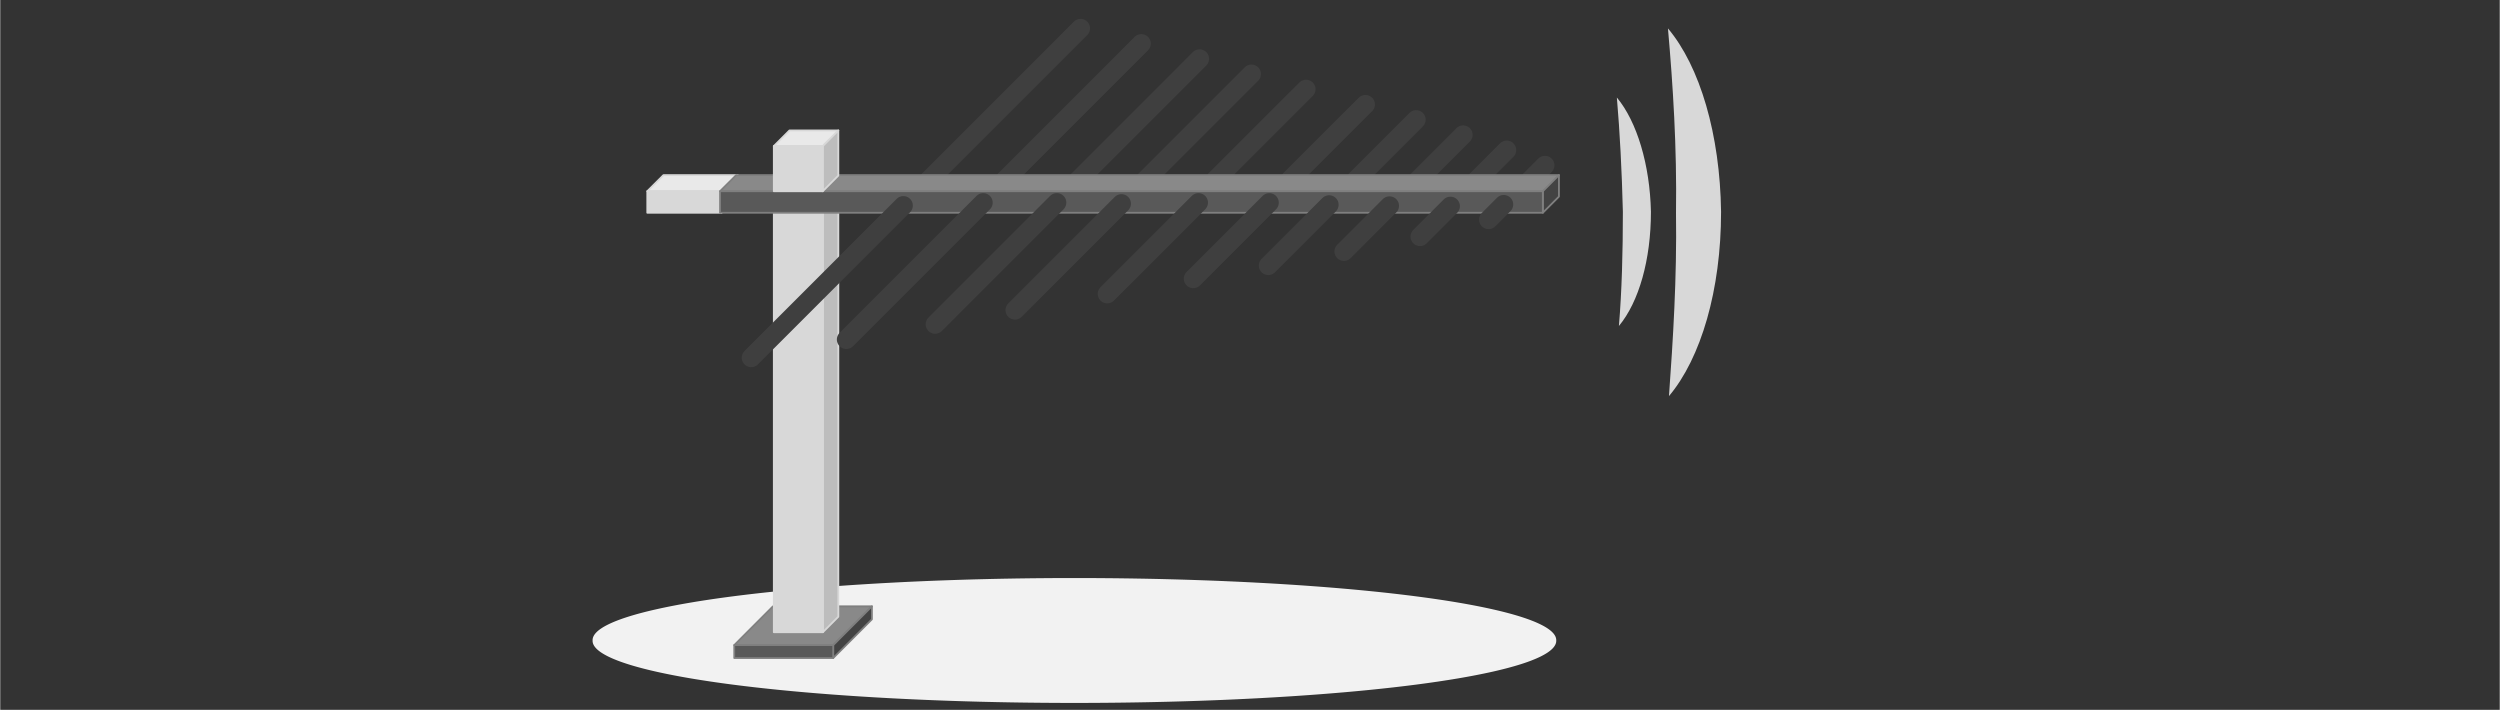 <?xml version="1.0" encoding="UTF-8" standalone="no"?>
<!DOCTYPE svg PUBLIC "-//W3C//DTD SVG 1.1//EN" "http://www.w3.org/Graphics/SVG/1.1/DTD/svg11.dtd">
<!-- Generated by Microsoft Visio, SVG Export yagi-antenna.svg Page-81 -->
<svg xmlns="http://www.w3.org/2000/svg" xmlns:xlink="http://www.w3.org/1999/xlink" xmlns:ev="http://www.w3.org/2001/xml-events"
		xmlns:v="http://schemas.microsoft.com/visio/2003/SVGExtensions/" width="4.575in" height="1.299in"
		viewBox="0 0 329.386 93.543" xml:space="preserve" color-interpolation-filters="sRGB" class="st11">
	<rect x="0" y="0" width="329.386" height="93.543" fill="#333333" stroke="none"/>
	<v:documentProperties v:langID="1026" v:metric="true" v:viewMarkup="false">
		<v:userDefs>
			<v:ud v:nameU="msvNoAutoConnect" v:val="VT0(1):26"/>
		</v:userDefs>
	</v:documentProperties>

	<style type="text/css">
	<![CDATA[
		.st1 {fill:#f2f2f2;stroke:none;stroke-linecap:round;stroke-linejoin:round;stroke-width:0.24}
		.st2 {fill:none}
		.st3 {stroke:#3f3f3f;stroke-linecap:round;stroke-linejoin:round;stroke-width:2.5}
		.st4 {fill:#898989;stroke:#7f7f7f;stroke-linecap:round;stroke-linejoin:round;stroke-width:0.24}
		.st5 {fill:#434343;stroke:#7f7f7f;stroke-linecap:round;stroke-linejoin:round;stroke-width:0.24}
		.st6 {fill:#595959;stroke:#7f7f7f;stroke-linecap:round;stroke-linejoin:round;stroke-width:0.24}
		.st7 {fill:#e9e9e9;stroke:#d8d8d8;stroke-linecap:round;stroke-linejoin:round;stroke-width:0.24}
		.st8 {fill:#bdbdbd;stroke:#d8d8d8;stroke-linecap:round;stroke-linejoin:round;stroke-width:0.24}
		.st9 {fill:#d8d8d8;stroke:#d8d8d8;stroke-linecap:round;stroke-linejoin:round;stroke-width:0.24}
		.st10 {fill:#d8d8d8;stroke:none;stroke-linecap:butt;stroke-width:9.375}
		.st11 {fill:none;fill-rule:evenodd;font-size:12px;overflow:visible;stroke-linecap:square;stroke-miterlimit:3}
	]]>
	</style>

	<g v:mID="139" v:index="79" v:groupContext="foregroundPage">
		<title>Page-81</title>
		<v:pageProperties v:drawingScale="0.0393701" v:pageScale="0.0393701" v:drawingUnits="24" v:shadowOffsetX="9"
				v:shadowOffsetY="-9"/>
		<g id="group3-1" transform="translate(78.06,-0.906)" v:mID="3" v:groupContext="group">
			<title>Sheet.3</title>
			<g id="group4-2" v:mID="4" v:groupContext="group">
				<title>Page-36</title>
				<g id="shape5-3" v:mID="5" v:groupContext="shape">
					<title>Ellipse.1035</title>
					<v:userDefs>
						<v:ud v:nameU="visVersion" v:val="VT0(15):26"/>
					</v:userDefs>
					<path d="M-0 85.31 A63.496 8.183 180 1 1 126.99 85.31 A63.496 8.183 180 1 1 -0 85.31 Z" class="st1"/>
				</g>
				<g id="shape6-5" v:mID="6" v:groupContext="shape" transform="translate(34.368,-41.452) rotate(-45)">
					<title>Sheet.6</title>
					<path d="M0 93.54 L11.34 93.54 L0 93.54 Z" class="st2"/>
					<path d="M0 93.54 L11.34 93.54" class="st3"/>
				</g>
				<g id="shape7-8" v:mID="7" v:groupContext="shape" transform="translate(-11.869,-41.452) rotate(-45)">
					<title>Sheet.7</title>
					<path d="M0 93.54 L25.51 93.54 L0 93.54 Z" class="st2"/>
					<path d="M0 93.54 L25.51 93.54" class="st3"/>
				</g>
				<g id="shape8-11" v:mID="8" v:groupContext="shape" transform="translate(-2.191,-41.452) rotate(-45)">
					<title>Sheet.8</title>
					<path d="M0 93.54 L22.68 93.54 L0 93.54 Z" class="st2"/>
					<path d="M0 93.54 L22.68 93.54" class="st3"/>
				</g>
				<g id="shape9-14" v:mID="9" v:groupContext="shape" transform="translate(6.655,-41.452) rotate(-45)">
					<title>Sheet.9</title>
					<path d="M0 93.54 L19.84 93.54 L0 93.54 Z" class="st2"/>
					<path d="M0 93.54 L19.84 93.54" class="st3"/>
				</g>
				<g id="shape10-17" v:mID="10" v:groupContext="shape" transform="translate(15.849,-41.452) rotate(-45)">
					<title>Sheet.10</title>
					<path d="M0 93.54 L17.01 93.54 L0 93.54 Z" class="st2"/>
					<path d="M0 93.54 L17.01 93.54" class="st3"/>
				</g>
				<g id="shape11-20" v:mID="11" v:groupContext="shape" transform="translate(25.684,-41.452) rotate(-45)">
					<title>Sheet.11</title>
					<path d="M0 93.54 L14.17 93.54 L0 93.54 Z" class="st2"/>
					<path d="M0 93.54 L14.17 93.54" class="st3"/>
				</g>
				<g id="shape12-23" v:mID="12" v:groupContext="shape" transform="translate(-21.885,-41.452) rotate(-45)">
					<title>Sheet.12</title>
					<path d="M0 93.54 L28.35 93.54 L0 93.54 Z" class="st2"/>
					<path d="M0 93.54 L28.35 93.54" class="st3"/>
				</g>
				<g id="shape13-26" v:mID="13" v:groupContext="shape" transform="translate(42.568,-41.452) rotate(-45)">
					<title>Sheet.13</title>
					<path d="M0 93.54 L8.5 93.54 L0 93.54 Z" class="st2"/>
					<path d="M0 93.54 L8.5 93.54" class="st3"/>
				</g>
				<g id="shape14-29" v:mID="14" v:groupContext="shape" transform="translate(57.358,-41.452) rotate(-45)">
					<title>Sheet.14</title>
					<path d="M0 93.54 L2.83 93.54 L0 93.54 Z" class="st2"/>
					<path d="M0 93.54 L2.83 93.54" class="st3"/>
				</g>
				<g id="shape15-32" v:mID="15" v:groupContext="shape" transform="translate(50.313,-41.452) rotate(-45)">
					<title>Sheet.15</title>
					<path d="M0 93.54 L5.67 93.54 L0 93.54 Z" class="st2"/>
					<path d="M0 93.54 L5.67 93.54" class="st3"/>
				</g>
				<g id="group16-35" transform="translate(18.668,-5.921)" v:mID="16" v:groupContext="group">
					<v:userDefs>
						<v:ud v:nameU="visVersion" v:prompt="" v:val="VT0(15):26"/>
					</v:userDefs>
					<title>Cube.1048</title>
					<g id="shape17-36" v:mID="17" v:groupContext="shape" transform="translate(-7.39409E-14,-1.7)">
						<title>Sheet.17</title>
						<v:userDefs>
							<v:ud v:nameU="ControlHeight" v:prompt="" v:val="VT0(0):26"/>
							<v:ud v:nameU="FillForegnd" v:prompt="" v:val="VT0(0):26"/>
						</v:userDefs>
						<path d="M0 93.54 L13.04 93.54 L18.14 88.43 L5.1 88.43 L0 93.54 Z" class="st4"/>
					</g>
					<g id="shape18-38" v:mID="18" v:groupContext="shape" transform="translate(13.04,-1.42109E-14)">
						<title>Sheet.18</title>
						<v:userDefs>
							<v:ud v:nameU="ControlHeight" v:prompt="" v:val="VT0(0):26"/>
							<v:ud v:nameU="FillForegnd" v:prompt="" v:val="VT0(0):26"/>
						</v:userDefs>
						<path d="M0 93.54 L5.1 88.44 L5.1 86.73 L0 91.84 L0 93.54 Z" class="st5"/>
					</g>
					<g id="shape19-40" v:mID="19" v:groupContext="shape" transform="translate(-1.59872E-14,-0.002)">
						<title>shape1048-38</title>
						<rect x="0" y="91.843" width="13.039" height="1.701" class="st6"/>
					</g>
				</g>
				<g id="group20-42" transform="translate(7.208,-64.598)" v:mID="20" v:groupContext="group">
					<v:userDefs>
						<v:ud v:nameU="visVersion" v:prompt="" v:val="VT0(15):26"/>
					</v:userDefs>
					<title>Cube.1042</title>
					<g id="shape21-43" v:mID="21" v:groupContext="shape" transform="translate(-1.29896E-14,-2.84)">
						<title>Sheet.21</title>
						<v:userDefs>
							<v:ud v:nameU="ControlHeight" v:prompt="" v:val="VT0(0):26"/>
							<v:ud v:nameU="FillForegnd" v:prompt="" v:val="VT0(0):26"/>
						</v:userDefs>
						<path d="M0 93.54 L9.78 93.54 L11.91 91.42 L2.13 91.42 L0 93.54 Z" class="st7"/>
					</g>
					<g id="shape22-45" v:mID="22" v:groupContext="shape" transform="translate(9.78,1.42109E-14)">
						<title>Sheet.22</title>
						<v:userDefs>
							<v:ud v:nameU="ControlHeight" v:prompt="" v:val="VT0(0):26"/>
							<v:ud v:nameU="FillForegnd" v:prompt="" v:val="VT0(0):26"/>
						</v:userDefs>
						<path d="M0 93.54 L2.13 91.41 L2.13 88.58 L0 90.7 L0 93.54 Z" class="st8"/>
					</g>
					<g id="shape23-47" v:mID="23" v:groupContext="shape" transform="translate(-2.19824E-14,-0.002)">
						<title>shape1042-45</title>
						<rect x="0" y="90.709" width="9.78" height="2.835" class="st9"/>
					</g>
				</g>
				<g id="group24-49" transform="translate(23.882,-9.323)" v:mID="24" v:groupContext="group">
					<v:userDefs>
						<v:ud v:nameU="visVersion" v:prompt="" v:val="VT0(15):26"/>
					</v:userDefs>
					<title>Cube.1036</title>
					<g id="shape25-50" v:mID="25" v:groupContext="shape" transform="translate(-1.69864E-14,-55.72)">
						<title>Sheet.25</title>
						<v:userDefs>
							<v:ud v:nameU="ControlHeight" v:prompt="" v:val="VT0(0):26"/>
							<v:ud v:nameU="FillForegnd" v:prompt="" v:val="VT0(0):26"/>
						</v:userDefs>
						<path d="M0 93.54 L6.47 93.54 L8.5 91.5 L2.04 91.5 L0 93.54 Z" class="st7"/>
					</g>
					<g id="shape26-52" v:mID="26" v:groupContext="shape" transform="translate(6.47,-2.84217E-14)">
						<title>Sheet.26</title>
						<v:userDefs>
							<v:ud v:nameU="ControlHeight" v:prompt="" v:val="VT0(0):26"/>
							<v:ud v:nameU="FillForegnd" v:prompt="" v:val="VT0(0):26"/>
						</v:userDefs>
						<path d="M0 93.54 L2.03 91.5 L2.03 35.78 L0 37.82 L0 93.54 Z" class="st8"/>
					</g>
					<g id="shape27-54" v:mID="27" v:groupContext="shape" transform="translate(-8.49321E-15,-0.002)">
						<title>shape1036-52</title>
						<rect x="0" y="37.826" width="6.466" height="55.718" class="st9"/>
					</g>
				</g>
				<g id="group28-56" transform="translate(16.795,-64.598)" v:mID="28" v:groupContext="group">
					<v:userDefs>
						<v:ud v:nameU="visVersion" v:prompt="" v:val="VT0(15):26"/>
					</v:userDefs>
					<title>Cube.1039</title>
					<g id="shape29-57" v:mID="29" v:groupContext="shape" transform="translate(8.79297E-14,-2.84)">
						<title>Sheet.29</title>
						<v:userDefs>
							<v:ud v:nameU="ControlHeight" v:prompt="" v:val="VT0(0):26"/>
							<v:ud v:nameU="FillForegnd" v:prompt="" v:val="VT0(0):26"/>
						</v:userDefs>
						<path d="M0 93.54 L108.43 93.54 L110.55 91.42 L2.13 91.42 L0 93.54 Z" class="st4"/>
					</g>
					<g id="shape30-59" v:mID="30" v:groupContext="shape" transform="translate(108.43,1.42109E-14)">
						<title>Sheet.30</title>
						<v:userDefs>
							<v:ud v:nameU="ControlHeight" v:prompt="" v:val="VT0(0):26"/>
							<v:ud v:nameU="FillForegnd" v:prompt="" v:val="VT0(0):26"/>
						</v:userDefs>
						<path d="M0 93.54 L2.12 91.41 L2.12 88.58 L0 90.7 L0 93.54 Z" class="st5"/>
					</g>
					<g id="shape31-61" v:mID="31" v:groupContext="shape" transform="translate(-4.63629E-13,-0.002)">
						<title>shape1039-59</title>
						<rect x="0" y="90.709" width="108.426" height="2.835" class="st6"/>
					</g>
				</g>
				<g id="group32-63" transform="translate(23.882,-67.433)" v:mID="32" v:groupContext="group">
					<v:userDefs>
						<v:ud v:nameU="visVersion" v:prompt="" v:val="VT0(15):26"/>
					</v:userDefs>
					<title>Cube.1045</title>
					<g id="shape33-64" v:mID="33" v:groupContext="shape" transform="translate(-1.69864E-14,-5.95)">
						<title>Sheet.33</title>
						<v:userDefs>
							<v:ud v:nameU="ControlHeight" v:prompt="" v:val="VT0(0):26"/>
							<v:ud v:nameU="FillForegnd" v:prompt="" v:val="VT0(0):26"/>
						</v:userDefs>
						<path d="M0 93.54 L6.45 93.54 L8.5 91.48 L2.06 91.48 L0 93.54 Z" class="st7"/>
					</g>
					<g id="shape34-66" v:mID="34" v:groupContext="shape" transform="translate(6.45,2.84217E-14)">
						<title>Sheet.34</title>
						<v:userDefs>
							<v:ud v:nameU="ControlHeight" v:prompt="" v:val="VT0(0):26"/>
							<v:ud v:nameU="FillForegnd" v:prompt="" v:val="VT0(0):26"/>
						</v:userDefs>
						<path d="M0 93.54 L2.05 91.48 L2.05 85.53 L0 87.59 L0 93.54 Z" class="st8"/>
					</g>
					<g id="shape35-68" v:mID="35" v:groupContext="shape" transform="translate(-1.34892E-14,-0.002)">
						<title>shape1045-66</title>
						<rect x="0" y="87.591" width="6.448" height="5.953" class="st9"/>
					</g>
				</g>
				<g id="shape36-70" v:mID="36" v:groupContext="shape" transform="translate(22.901,-30.238) rotate(-45)">
					<title>Sheet.36</title>
					<path d="M0 93.54 L11.34 93.54 L0 93.54 Z" class="st2"/>
					<path d="M0 93.54 L11.34 93.54" class="st3"/>
				</g>
				<g id="shape37-73" v:mID="37" v:groupContext="shape" transform="translate(-32.705,-20.496) rotate(-45)">
					<title>Sheet.37</title>
					<path d="M0 93.54 L25.51 93.54 L0 93.54 Z" class="st2"/>
					<path d="M0 93.54 L25.51 93.54" class="st3"/>
				</g>
				<g id="shape38-76" v:mID="38" v:groupContext="shape" transform="translate(-21.002,-22.501) rotate(-45)">
					<title>Sheet.38</title>
					<path d="M0 93.54 L22.68 93.54 L0 93.54 Z" class="st2"/>
					<path d="M0 93.54 L22.68 93.54" class="st3"/>
				</g>
				<g id="shape39-79" v:mID="39" v:groupContext="shape" transform="translate(-10.48,-24.372) rotate(-45)">
					<title>Sheet.39</title>
					<path d="M0 93.54 L19.84 93.54 L0 93.54 Z" class="st2"/>
					<path d="M0 93.54 L19.84 93.54" class="st3"/>
				</g>
				<g id="shape40-82" v:mID="40" v:groupContext="shape" transform="translate(1.675,-26.509) rotate(-45)">
					<title>Sheet.40</title>
					<path d="M0 93.54 L17.01 93.54 L0 93.54 Z" class="st2"/>
					<path d="M0 93.54 L17.01 93.54" class="st3"/>
				</g>
				<g id="shape41-85" v:mID="41" v:groupContext="shape" transform="translate(13.014,-28.514) rotate(-45)">
					<title>Sheet.41</title>
					<path d="M0 93.54 L14.17 93.54 L0 93.54 Z" class="st2"/>
					<path d="M0 93.54 L14.17 93.54" class="st3"/>
				</g>
				<g id="shape42-88" v:mID="42" v:groupContext="shape" transform="translate(-45.238,-18.1) rotate(-45)">
					<title>Sheet.42</title>
					<path d="M0 93.54 L28.35 93.54 L0 93.54 Z" class="st2"/>
					<path d="M0 93.54 L28.35 93.54" class="st3"/>
				</g>
				<g id="shape43-91" v:mID="43" v:groupContext="shape" transform="translate(32.868,-32.103) rotate(-45)">
					<title>Sheet.43</title>
					<path d="M0 93.54 L8.5 93.54 L0 93.54 Z" class="st2"/>
					<path d="M0 93.54 L8.5 93.54" class="st3"/>
				</g>
				<g id="shape44-94" v:mID="44" v:groupContext="shape" transform="translate(51.929,-36.294) rotate(-45)">
					<title>Sheet.44</title>
					<path d="M0 93.54 L2.83 93.54 L0 93.54 Z" class="st2"/>
					<path d="M0 93.54 L2.83 93.54" class="st3"/>
				</g>
				<g id="shape45-97" v:mID="45" v:groupContext="shape" transform="translate(42.892,-34.059) rotate(-45)">
					<title>Sheet.45</title>
					<path d="M0 93.54 L5.67 93.54 L0 93.54 Z" class="st2"/>
					<path d="M0 93.54 L5.67 93.54" class="st3"/>
				</g>
			</g>
		</g>
		<g id="group46-100" transform="translate(261.752,-38.239) rotate(45)" v:mID="46" v:groupContext="group">
			<title>Sheet.46</title>
			<g id="shape47-101" v:mID="47" v:groupContext="shape" transform="translate(1.681,-1.868)">
				<title>Sheet.47</title>
				<path d="M0 72.44 C3.55 75.43 7.28 78.79 11.21 82.53 C14.94 86.26 18.49 90 21.48 93.54 C21.1 89.43 18.3 84.39 13.82
							 79.91 C9.34 75.62 4.11 72.81 0 72.44 Z" class="st10"/>
			</g>
			<g id="shape48-103" v:mID="48" v:groupContext="shape">
				<title>Sheet.48</title>
				<path d="M34.36 93.54 C33.8 87.01 29.32 78.79 22.04 71.51 C14.75 64.41 6.54 59.93 0 59.37 C5.79 64.22 11.95 69.64
							 17.93 75.8 C24.09 81.78 29.51 87.94 34.36 93.54 Z" class="st10"/>
			</g>
		</g>
	</g>
</svg>
